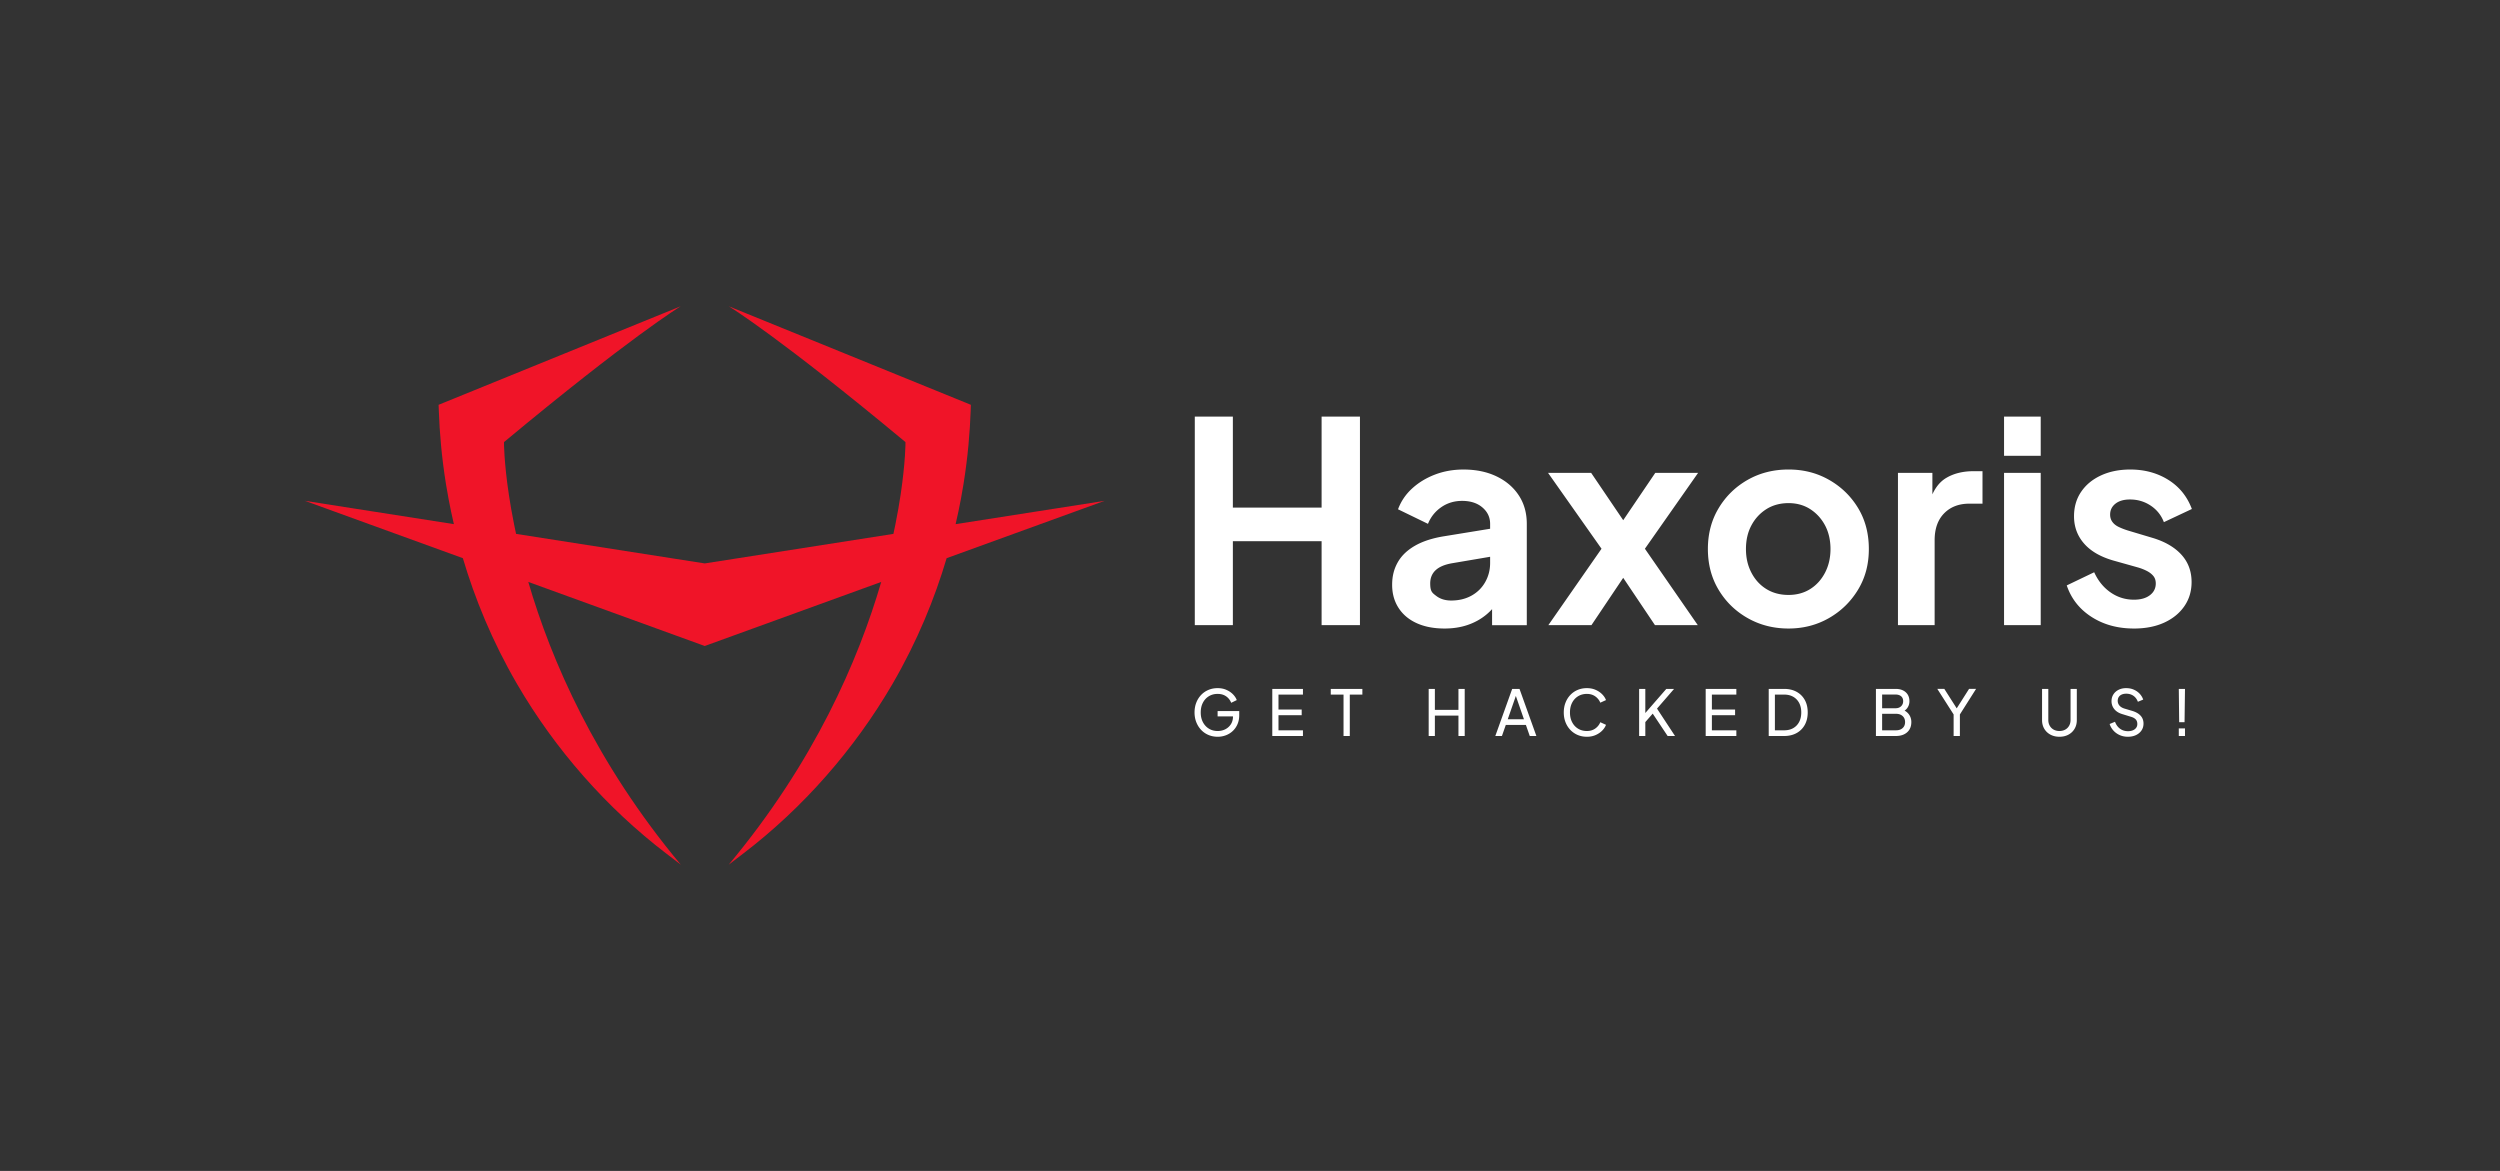 <svg xmlns="http://www.w3.org/2000/svg" id="Layer_1" data-name="Layer 1" viewBox="0 0 3779 1770"><rect x="0" y="0" width="3779" height="1770" fill="#333333" stroke="none"/><defs><style>.cls-1{fill:#fff}</style></defs><path d="m1669.79 757.04-225.29 35.27c2.99-12.88 5.67-25.54 7.98-37.88 1.44-7.65 2.74-15.16 3.93-22.59 6.61-41.01 9.7-78.35 10.83-110.44l.32-9.5-366-148.94c2.25 1.38 76.39 46.67 267.15 205.31.09.17.12 29.57-7.31 79.39-2.02 13.54-4.62 28.62-7.91 45-.94 4.67-1.95 9.48-3 14.36l-285.21 44.65-285.19-44.65c-1.05-4.88-2.07-9.7-3-14.37-3.29-16.41-5.89-31.45-7.91-45-7.45-49.82-7.42-79.22-7.34-79.39 190.76-158.64 264.89-203.93 267.15-205.31l-366 148.94.35 9.5c1.13 32.09 4.22 69.43 10.8 110.44 1.21 7.42 2.51 14.96 3.96 22.61 2.31 12.33 4.98 24.98 7.97 37.85l-225.29-35.27 238.88 86.72c17.93 60.52 44.05 125.07 81.9 190.17 57.47 98.86 135.48 187.52 225.59 256.31l21.92 16.78c-129.24-154.79-196.02-309.16-230.51-427.36l266.74 96.84 266.76-96.85c-34.49 118.21-101.26 272.57-230.53 427.37l21.95-16.78c90.11-68.79 168.09-157.46 225.56-256.31 37.86-65.11 63.97-129.66 81.9-190.17l238.88-86.73Z" style="fill:#f01428"/><path d="M1806.05 945V629.76h57.55v137.52h134.13V629.76h57.97V945h-57.97V818.06H1863.6V945zM2183.48 950.07c-16.08 0-30.04-2.68-41.89-8.04s-21.02-13.04-27.5-23.06c-6.49-10.01-9.73-21.65-9.73-34.91s2.82-24.05 8.46-34.06 14.39-18.41 26.23-25.18c11.85-6.77 26.8-11.56 44.85-14.39l75.32-12.27v42.31l-64.74 11c-11 1.98-19.19 5.5-24.54 10.58q-8.04 7.62-8.04 19.89c0 12.27 3.03 14.18 9.1 18.83 6.06 4.65 13.61 6.98 22.64 6.98 11.56 0 21.79-2.47 30.68-7.4s15.79-11.78 20.73-20.52c4.93-8.74 7.41-18.33 7.41-28.77v-59.24q0-14.805-11.64-24.75c-7.76-6.62-17.98-9.94-30.68-9.94-11.85 0-22.36 3.17-31.52 9.52-9.17 6.35-15.87 14.74-20.1 25.18l-45.27-22c4.51-12.13 11.64-22.64 21.37-31.52 9.73-8.89 21.22-15.87 34.49-20.95 13.26-5.08 27.64-7.62 43.16-7.62 18.9 0 35.54 3.46 49.93 10.37 14.39 6.92 25.6 16.5 33.64 28.77s12.06 26.59 12.06 42.95v153.18h-52.47v-39.35l11.85-.85c-5.92 9.88-12.98 18.13-21.16 24.75-8.18 6.63-17.49 11.71-27.93 15.23s-22 5.29-34.7 5.29ZM2340.46 945l80.4-115.52-80.82-114.67h65.16l63.05 93.09h-29.2l63.05-93.09h64.74l-80.4 114.67L2566.41 945h-64.74l-62.2-92.67h28.35l-62.2 92.67zM2703.51 950.07c-22.57 0-43.09-5.22-61.57-15.66-18.48-10.43-33.15-24.68-44.01-42.74-10.86-18.05-16.29-38.64-16.29-61.78s5.43-43.72 16.29-61.78c10.86-18.05 25.45-32.3 43.8-42.74 18.33-10.43 38.93-15.66 61.78-15.66s43.01 5.22 61.35 15.66c18.33 10.44 32.93 24.61 43.79 42.53s16.29 38.58 16.29 61.99-5.5 43.73-16.5 61.78c-11 18.06-25.67 32.3-44.01 42.74q-27.51 15.66-60.93 15.66Zm0-50.77c12.41 0 23.34-2.96 32.79-8.89 9.45-5.92 16.92-14.18 22.43-24.75 5.5-10.58 8.25-22.49 8.25-35.76s-2.75-25.45-8.25-35.75c-5.5-10.29-12.98-18.47-22.43-24.54-9.45-6.06-20.38-9.1-32.79-9.1s-23.84 3.03-33.43 9.1-17.14 14.25-22.64 24.54c-5.5 10.3-8.25 22.21-8.25 35.75s2.75 25.18 8.25 35.76 13.04 18.83 22.64 24.75c9.59 5.92 20.73 8.89 33.43 8.89M2868.95 945V714.81H2921v51.2l-4.23-7.62c5.35-17.2 13.75-29.2 25.18-35.97s25.18-10.16 41.26-10.16h13.54v49.08h-19.89c-15.8 0-28.5 4.87-38.08 14.6-9.59 9.73-14.39 23.35-14.39 40.83v128.21h-55.43ZM3029.32 689v-59.24h55.43V689zm0 256V714.81h55.43V945zM3225.65 950.07c-24.54 0-45.91-5.85-64.1-17.56-18.2-11.7-30.68-27.57-37.45-47.6l41.47-19.89c5.92 12.98 14.17 23.13 24.75 30.47s22.35 11 35.33 11c10.15 0 18.2-2.25 24.12-6.77 5.92-4.51 8.89-10.43 8.89-17.77 0-4.51-1.2-8.25-3.6-11.21s-5.65-5.5-9.73-7.62c-4.09-2.12-8.54-3.87-13.33-5.29l-37.66-10.58c-19.46-5.64-34.21-14.24-44.22-25.81-10.02-11.56-15.02-25.24-15.02-41.04 0-14.1 3.6-26.45 10.79-37.02 7.19-10.58 17.2-18.83 30.04-24.75 12.83-5.92 27.57-8.89 44.22-8.89 21.72 0 40.9 5.22 57.55 15.66 16.64 10.44 28.49 25.11 35.54 44.01l-42.31 19.89c-3.95-10.43-10.58-18.76-19.89-24.96s-19.75-9.31-31.31-9.31c-9.31 0-16.65 2.12-22 6.35q-8.04 6.345-8.04 16.5c0 4.23 1.12 7.9 3.38 11 2.25 3.11 5.43 5.65 9.52 7.62 4.09 1.98 8.81 3.81 14.18 5.5l36.81 11c18.9 5.65 33.49 14.11 43.79 25.39 10.29 11.29 15.45 25.11 15.45 41.47 0 13.82-3.67 26.02-11 36.6-7.34 10.58-17.49 18.83-30.47 24.75s-28.21 8.89-45.7 8.89ZM1840.63 1113.68c-5.03 0-9.68-.91-13.95-2.72s-7.96-4.38-11.08-7.69-5.56-7.2-7.31-11.66-2.63-9.33-2.63-14.62.86-10.26 2.58-14.72 4.14-8.35 7.26-11.66 6.82-5.88 11.08-7.69c4.27-1.82 8.92-2.72 13.95-2.72s9.32.86 13.23 2.58c3.92 1.72 7.23 3.95 9.94 6.69s4.64 5.67 5.78 8.79l-8.41 4.11q-2.49-6.21-7.74-9.84c-3.5-2.42-7.77-3.63-12.8-3.63s-9.38 1.18-13.23 3.54q-5.775 3.54-9.03 9.84c-2.17 4.2-3.25 9.11-3.25 14.72s1.1 10.42 3.3 14.62c2.2 4.21 5.22 7.49 9.08 9.84 3.85 2.36 8.27 3.54 13.23 3.54 4.33 0 8.25-.92 11.75-2.77s6.27-4.4 8.31-7.64q3.06-4.875 3.06-11.28v-4.4l4.3 4.01h-27.52v-8.12h32.68v6.31q0 7.455-2.58 13.47c-1.72 4.01-4.08 7.44-7.07 10.27-2.99 2.84-6.47 5.02-10.42 6.55s-8.12 2.29-12.52 2.29ZM1923.19 1112.54v-71.19h46.35v8.6h-36.98v22.55h35.07v8.6h-35.07v22.84h36.98v8.6zM2030.88 1112.54v-62.59h-19.3v-8.6h47.78v8.6h-19.02v62.59zM2159.59 1112.54v-71.19h9.36v31.73h35.64v-31.73h9.46v71.19h-9.46v-30.87h-35.64v30.87zM2260.31 1112.54l25.51-71.19h11.08l25.51 71.19h-10.03l-5.83-16.72h-30.39l-5.83 16.72h-10.03Zm18.82-25.33h24.46l-13.57-39.08h2.68zM2398.67 1113.68c-5.03 0-9.67-.91-13.9-2.72a33.1 33.1 0 0 1-11.08-7.69c-3.15-3.31-5.59-7.2-7.31-11.66s-2.58-9.33-2.58-14.62.86-10.26 2.58-14.72 4.14-8.35 7.26-11.66 6.82-5.88 11.08-7.69c4.27-1.82 8.92-2.72 13.95-2.72s9.32.86 13.23 2.58c3.92 1.72 7.23 3.95 9.94 6.69s4.64 5.67 5.78 8.79l-8.6 3.92q-2.49-5.925-7.74-9.6c-3.5-2.45-7.71-3.68-12.61-3.68s-9.38 1.18-13.23 3.54q-5.775 3.54-9.03 9.84c-2.17 4.2-3.25 9.11-3.25 14.72s1.08 10.42 3.25 14.62c2.17 4.21 5.17 7.49 9.03 9.84 3.85 2.36 8.27 3.54 13.23 3.54s9.11-1.23 12.61-3.68q5.25-3.675 7.74-9.6l8.6 3.92c-1.15 3.12-3.07 6.05-5.78 8.79s-6.02 4.97-9.94 6.69q-5.88 2.58-13.23 2.58ZM2477.7 1112.54v-71.19h9.36v40.04l-2.29-.96 34.02-39.08h11.75l-28.57 32.97.48-6.69 29.53 44.91h-11.18l-22.55-33.83-11.18 12.8v21.02h-9.36ZM2578.32 1112.54v-71.19h46.35v8.6h-36.98v22.55h35.07v8.6h-35.07v22.84h36.98v8.6zM2673.59 1112.54v-71.19h23.32c7.2 0 13.47 1.47 18.82 4.4s9.49 7.06 12.42 12.37c2.93 5.32 4.4 11.58 4.4 18.78s-1.47 13.38-4.4 18.73-7.07 9.51-12.42 12.47-11.63 4.44-18.82 4.44zm9.36-8.6H2697c5.29 0 9.86-1.11 13.71-3.35 3.85-2.23 6.83-5.37 8.93-9.41s3.15-8.81 3.15-14.29-1.07-10.32-3.2-14.33-5.13-7.12-8.98-9.32c-3.86-2.2-8.39-3.3-13.62-3.3h-14.05v53.99ZM2835.65 1112.54v-71.19h29.91c4.27 0 7.95.77 11.04 2.29q4.635 2.295 7.17 6.45c1.69 2.77 2.53 6.07 2.53 9.89 0 3.5-.91 6.68-2.72 9.51-1.81 2.84-4.48 5.05-7.98 6.64l-.09-3.54c3.06 1.15 5.59 2.66 7.6 4.54s3.52 4.05 4.54 6.5 1.53 5.05 1.53 7.79c0 6.56-2.1 11.72-6.31 15.48s-9.94 5.64-17.2 5.64h-30.01Zm9.37-41.95h20.35c3.44 0 6.21-1 8.31-3.01s3.15-4.57 3.15-7.69-1.05-5.73-3.15-7.45q-3.15-2.58-8.31-2.58h-20.35v20.74Zm0 33.35h21.02c4.14 0 7.45-1.11 9.94-3.35 2.48-2.23 3.73-5.26 3.73-9.08s-1.24-6.86-3.73-9.13c-2.49-2.26-5.8-3.39-9.94-3.39h-21.02v24.94ZM2953.09 1112.54v-32.59l-24.65-38.61h10.61l20.64 32.39h-3.82l20.54-32.39h10.61l-24.46 38.61v32.59h-9.46ZM3113.05 1113.68c-5.16 0-9.73-1.08-13.71-3.25s-7.07-5.14-9.27-8.93-3.3-8.11-3.3-12.95v-47.21h9.46v47.01c0 3.25.72 6.13 2.15 8.65s3.41 4.48 5.92 5.88c2.52 1.4 5.43 2.1 8.74 2.1s6.23-.7 8.74-2.1c2.52-1.4 4.49-3.36 5.92-5.88s2.15-5.4 2.15-8.65v-47.01h9.46v47.21c0 4.84-1.1 9.16-3.3 12.95s-5.27 6.77-9.22 8.93c-3.95 2.17-8.54 3.25-13.76 3.25ZM3216.54 1113.68c-4.53 0-8.66-.84-12.42-2.53s-6.94-4-9.56-6.93q-3.915-4.395-5.64-9.84l8.12-3.35c1.72 4.59 4.28 8.11 7.69 10.56s7.41 3.68 11.99 3.68c2.8 0 5.26-.44 7.36-1.34q3.15-1.335 4.92-3.78c1.18-1.62 1.77-3.52 1.77-5.69 0-2.99-.84-5.37-2.53-7.12s-4.16-3.07-7.41-3.97l-13.09-4.01c-5.16-1.59-9.11-4.11-11.85-7.55q-4.11-5.16-4.11-11.85c0-3.88.94-7.31 2.82-10.27s4.49-5.29 7.84-6.98c3.34-1.69 7.15-2.53 11.42-2.53s8.14.76 11.61 2.29 6.42 3.58 8.84 6.16 4.2 5.53 5.35 8.84l-8.03 3.34c-1.53-4.01-3.82-7.05-6.88-9.13-3.06-2.07-6.66-3.1-10.8-3.1-2.55 0-4.79.43-6.74 1.29-1.94.86-3.44 2.1-4.49 3.73-1.05 1.62-1.58 3.55-1.58 5.78 0 2.61.83 4.94 2.48 6.98 1.66 2.04 4.17 3.6 7.55 4.68l11.94 3.54c5.6 1.72 9.84 4.17 12.71 7.36s4.3 7.14 4.3 11.85c0 3.89-1 7.33-3.01 10.32s-4.78 5.34-8.31 7.02c-3.54 1.69-7.63 2.53-12.28 2.53ZM3294.04 1091.71l-.57-50.36h9.36l-.67 50.36zm-.58 20.83v-11.47h9.36v11.47z" class="cls-1"/></svg>